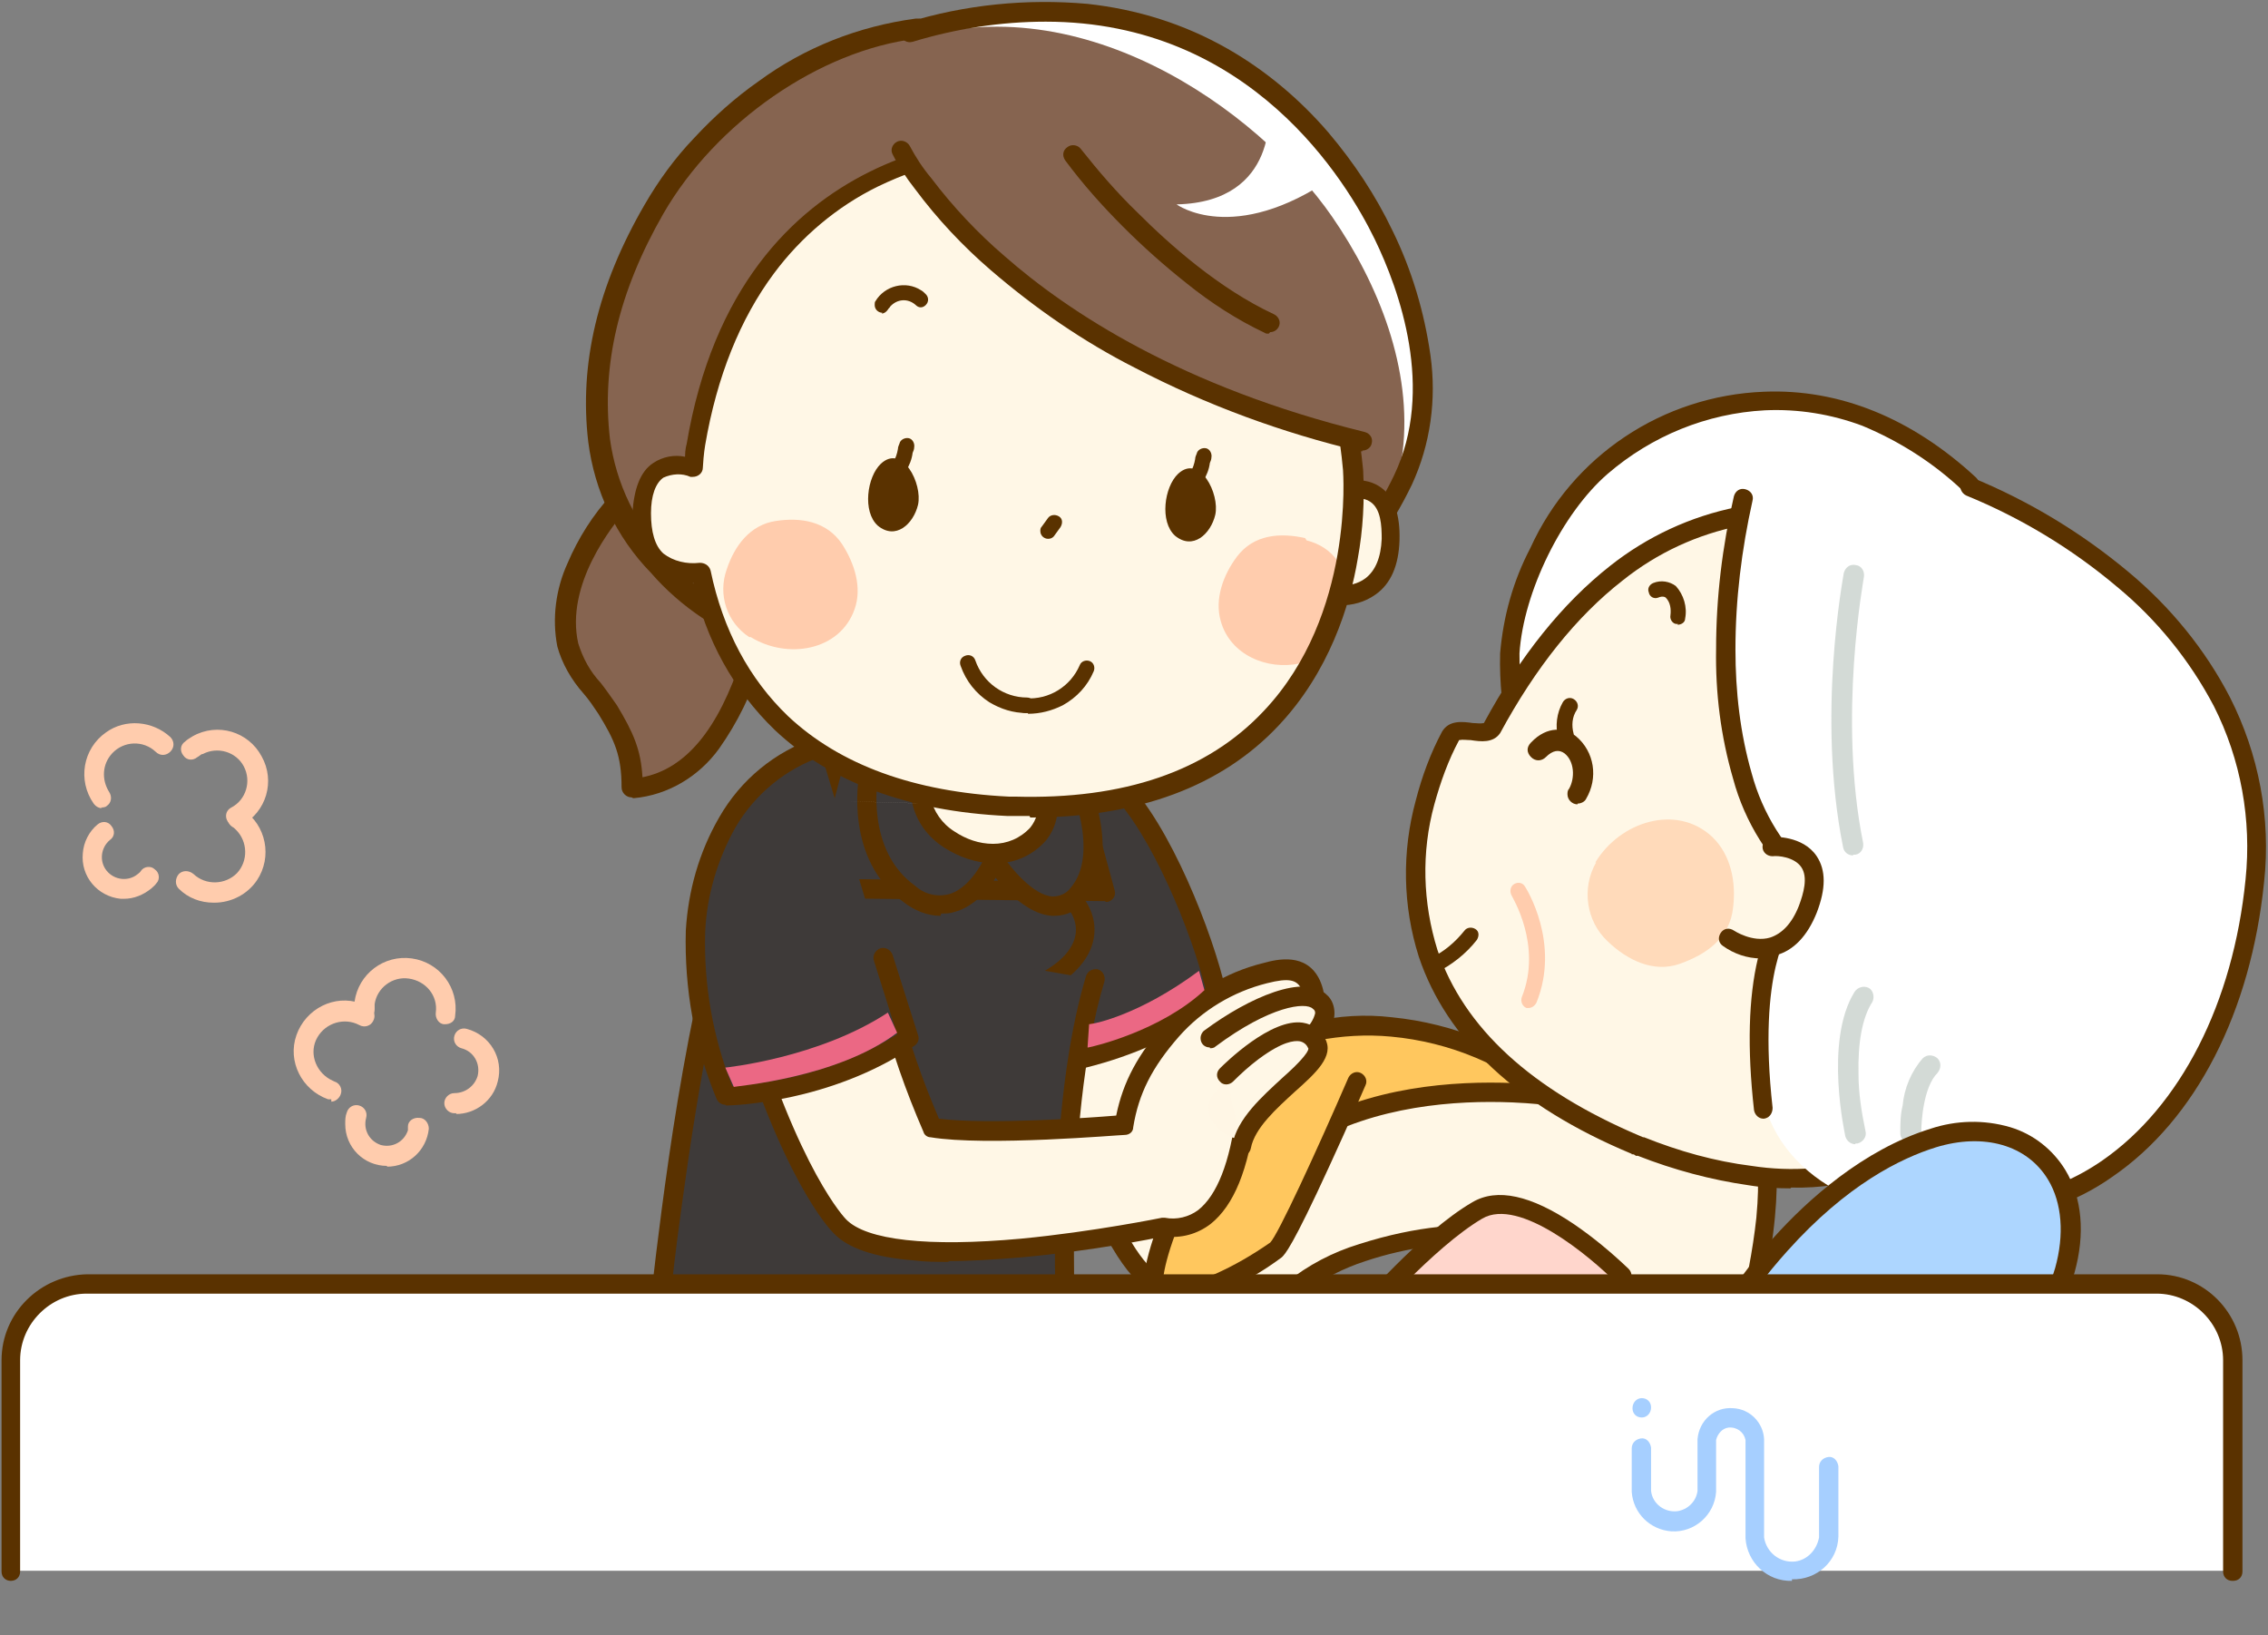 <svg xmlns="http://www.w3.org/2000/svg" id="_レイヤー_1" data-name="レイヤー_1" version="1.1" viewBox="0 0 293 211.2"><rect x="0" y="0" width="293" height="211.2" fill="#808080" stroke="none"/><defs><clipPath id="clippath"><path d="M236.6 73h4.2v37.6h-4.2z" class="st10"/></clipPath><clipPath id="clippath-1"><path d="M237.5 127.5h4.6v20.3h-4.6z" class="st10"/></clipPath><clipPath id="clippath-2"><path d="M245.5 136.4h5.1v11.4h-5.1z" class="st10"/></clipPath><clipPath id="clippath-3"><path d="m55.944 130.083 4.98-142.613 142.614 4.98-4.98 142.613z" class="st10"/></clipPath><clipPath id="clippath-4"><path d="M56.88 130.084 61.86-12.53l142.612 4.98-4.98 142.613z" class="st10"/></clipPath><clipPath id="clippath-5"><path d="M56.88 130.084 61.86-12.53l142.612 4.98-4.98 142.613z" class="st10"/></clipPath><clipPath id="clippath-6"><path d="M61.538 132.488 66.501-9.626l142.113 4.963-4.963 142.113z" class="st10"/></clipPath><clipPath id="clippath-7"><path d="M61.02 132.487 65.984-9.626l142.114 4.963-4.963 142.113z" class="st10"/></clipPath><clipPath id="clippath-8"><path d="M59.672 132.387 64.634-9.727l142.114 4.963-4.963 142.113z" class="st10"/></clipPath><clipPath id="clippath-9"><path d="M61.02 132.487 65.984-9.626l142.114 4.963-4.963 142.113z" class="st10"/></clipPath><clipPath id="clippath-10"><path d="m58.432 129.153 4.98-142.613 142.613 4.98-4.98 142.613z" class="st10"/></clipPath><clipPath id="clippath-11"><path d="m58.432 129.153 4.98-142.613 142.613 4.98-4.98 142.613z" class="st10"/></clipPath><style>.st0{fill:#fff6e5}.st3{fill:#3e3a39}.st7{fill:#fff}.st8{fill:#eb6884}.st10{fill:none}.st13{fill:#866450}.st14{fill:#fff7e6}.st20{fill:#5a3200}.st21{fill:#a8b5ad}.st22{fill:#ffccad}.st25{fill:#ffc75e}.st26{opacity:.5}.st27{fill:#a6cfff}</style></defs><path d="M134.5 132.3s6.7 28 14.3 33.3l15.5-15.7S153 137.7 150 125.6" class="st14"/><path d="M148.9 166.8c-.3 0-.5 0-.7-.2-3.4-2.4-6.9-8.8-10.5-19.2-2.6-7.6-4.3-14.7-4.3-14.8-.2-.7.2-1.3.9-1.5.7-.2 1.3.2 1.5.9 1.8 7.3 7.4 26.6 13 31.9l13.9-14.1c-1.9-2.2-3.7-4.5-5.4-6.9-4.3-6.2-7.2-11.9-8.5-17-.2-.7.2-1.3.9-1.5.7-.2 1.3.2 1.5.9 2.9 11.6 13.9 23.6 14 23.7.4.5.4 1.2 0 1.7l-15.5 15.7c-.2.2-.5.4-.9.4" class="st20"/><path d="M169.8 133.1s15.9-4.4 31.3 8.4-22.5 11.7-22.5 11.7" class="st25"/><path d="M181 154.5h-2.4c-.7 0-1.2-.6-1.2-1.2 0-.7.6-1.2 1.2-1.2 4 0 8 0 12-.4 10.5-1 12.4-3.2 12.8-4.1.6-1.6-1.7-3.8-3.1-5-5.8-5-13-8-20.6-8.7-3.2-.3-6.4-.1-9.5.5-.7.2-1.3-.2-1.5-.9-.2-.6.2-1.3.8-1.5 3.4-.8 6.9-1 10.3-.6 8.1.8 15.9 4 22.1 9.3 3.5 2.9 4.7 5.4 3.9 7.7-1.1 3-6 4.9-14.9 5.7-3.9.4-7.6.4-9.9.4" class="st20"/><path d="M209.7 143.1s-24-6.7-41.3 3.6c-15.1 9.1-17 20.6-17 20.6l8.6 8.2s3.6-9.9 16-13.9c15-4.9 23.8-.9 23.8-.9" class="st14"/><path d="M160 176.8c-.3 0-.6-.1-.9-.3l-8.6-8.2c-.3-.3-.4-.7-.4-1.1.6-2.6 1.6-5.1 3-7.3 3.6-5.9 8.6-10.7 14.6-14.1 9.2-5.5 20.2-6.2 27.8-5.9 4.9.2 9.7.9 14.4 2.1.7.2 1.1.8.9 1.5-.2.7-.8 1.1-1.5.9-4.6-1.1-9.2-1.8-13.9-2-7.3-.3-17.7.4-26.4 5.5-5.6 3.2-10.3 7.7-13.7 13.2-1.1 1.9-2 3.9-2.6 6l6.8 6.6c3.4-6.3 9.2-10.9 16.1-13 15.3-4.9 24.3-1 24.7-.9.6.3.9 1 .6 1.6-.3.6-1 .9-1.6.6-1.9-.7-4-1.1-6-1.3-5.7-.4-11.5.4-16.9 2.2-11.7 3.8-15.2 13.1-15.3 13.2-.2.5-.6.8-1.2.8" class="st20"/><path d="M226.2 150.5s2.5 10.6-4.2 33.5l-42.1-13s16.9-13.6 27.4-26.4" class="st14"/><path d="M228.2 149.5s2.1 9-6.3 34.5l-45.1-13.9s6.1-3.9 15.9-13.2" class="st14"/><path d="M221.9 185.2h-.4l-45.1-13.9c-.6-.2-1-.9-.8-1.5 0-.3.3-.5.5-.7 0 0 6.1-3.9 15.7-13.1.5-.5 1.3-.5 1.7 0 .5.5.5 1.3 0 1.7-4.4 4.3-9.1 8.3-14 11.9l41.5 12.8c2.3-7 5-16.7 5.9-25.1.5-5.3 0-7.5 0-7.6-.2-.7.3-1.3.9-1.5s1.3.3 1.5.9c0 .4 2.1 9.6-6.3 35.1-.2.5-.6.8-1.2.8" class="st20"/><path d="M133.7 196.6c3.2-28.7 2.6-36.1 1.9-42.6l.2-.2h-.2l-.2-2.2-3.6 2.2H97.5s-1.2 20.8-1.1 42.8" class="st7"/><path d="M133.7 197.8h-.1c-.7 0-1.2-.7-1.1-1.4 3.3-29.6 2.6-36.6 1.9-42.3v-.5l-2 1.2c-.2.1-.4.2-.6.2H98.7c-.2 4.7-1.1 22.8-1 41.5 0 .7-.5 1.2-1.2 1.2s-1.2-.5-1.2-1.2c-.2-21.7 1.1-42.7 1.1-42.9 0-.6.6-1.2 1.2-1.2h33.9l3.3-2c.6-.3 1.3-.2 1.7.4 0 .2.1.3.2.5l.2 1.5c.3.4.4.9.1 1.3.6 5.7 1.3 13.3-2 42.4 0 .6-.6 1.1-1.2 1.1" class="st20"/><path d="M122.5 100.5c8.1-6.4 14.3-6.4 21.9 1.2 5.4 5.3 11 19 12.7 26.7 0 0-7.5 7.1-22.5 9.3l-4.1-10.2" class="st3"/><path d="M134.6 139c-.5 0-1-.3-1.1-.8l-4.1-10.2c-.3-.6 0-1.3.7-1.6s1.3 0 1.6.7l3.7 9.3c11.7-2 18.5-6.9 20.4-8.4-1.8-7.6-7.2-20.5-12.2-25.4-3.7-3.6-6.8-5.3-10-5.5-3.1-.1-6.4 1.3-10.3 4.4-.5.4-1.3.3-1.7-.2-.4-.5-.3-1.3.2-1.7 8.8-6.9 15.6-6.6 23.6 1.2 5.7 5.6 11.3 19.7 13 27.3 0 .4 0 .9-.4 1.2-.3.3-7.9 7.4-23.2 9.7h-.2" class="st20"/><path d="M105.2 120.1c0 5.2 7.8 9.4 17.5 9.4s17.5-4.2 17.5-9.4-7.8-9.4-17.5-9.4-17.5 4.2-17.5 9.4" class="st3"/><path d="M122.7 130.7c-10.5 0-18.7-4.7-18.7-10.6s8.2-10.6 18.7-10.6 18.7 4.7 18.7 10.6-8.2 10.6-18.7 10.6m0-18.8c-8.8 0-16.3 3.8-16.3 8.2s7.5 8.2 16.3 8.2 16.3-3.8 16.3-8.2-7.5-8.2-16.3-8.2" class="st20"/><path d="M142.8 115.2 135.4 88h-24.7l-7 26.7 39.1.4Z" class="st3"/><path d="m142.8 116.4-39.1-.4c-.7 0-1.2-.6-1.2-1.2v-.3l7-26.7c.1-.5.6-.9 1.2-.9h24.7c.6 0 1 .4 1.2.9L144 115c.2.7-.2 1.3-.9 1.5h-.3m-37.6-3 35.9.4-6.7-24.7h-22.9l-6.4 24.3Z" class="st20"/><path d="M141.3 126.5c-5.8 19.3-3.6 49-3.6 49s-22 1.8-52.4-8.6c0 0 3.1-29.6 8.5-48.7" class="st3"/><path d="M133.5 176.8c-2.5 0-6.1-.1-10.6-.5-12.9-1.2-25.6-4-37.9-8.2-.5-.2-.9-.7-.8-1.3 0 0 .8-7.5 2.2-17.2 1.3-9 3.5-21.7 6.3-31.7.2-.7.8-1.1 1.5-.9s1.1.8.9 1.5c-2.7 9.8-4.9 22.5-6.2 31.4-1.1 7.6-1.9 13.8-2.1 16.2 11.8 4 23.9 6.6 36.3 7.8 4.5.4 9 .6 13.5.4-.1-2.5-.4-8.7-.3-16.1.3-16.4 2.3-26.5 4-32.1.2-.7.9-1 1.5-.9.7.2 1 .9.9 1.5-5.7 18.9-3.6 48.2-3.5 48.5 0 .7-.4 1.3-1.1 1.3-.1 0-1.7.1-4.4.1" class="st20"/><path d="m123.2 178.9-3.5 1.2-1.2 16.5" class="st7"/><path d="M118.5 197.8c-.7 0-1.2-.6-1.1-1.3l1.2-16.5c0-.5.4-.9.8-1.1l3.5-1.2c.6-.2 1.3.1 1.6.8.2.6-.1 1.3-.7 1.5l-2.7.9-1.2 15.7c0 .6-.6 1.1-1.2 1.1" class="st20"/><path d="M175.2 139.6s-8.7 20.2-10.4 21.7-13 8.1-15.5 5.8 8.1-28.6 20.8-32.2" class="st25"/><path d="M150.9 168.8c-.9 0-1.8-.2-2.4-.8-.9-.8-1-2.5-.3-5.3 2.1-8.8 11.1-26 21.6-29 .6-.2 1.3.2 1.5.8.2.6-.2 1.3-.8 1.5-6.8 1.9-13.2 11.2-16.9 19.2-2.9 6.2-3.6 10.2-3.3 11.1.4.2 2.2.3 6.6-1.7 2.5-1.1 4.9-2.5 7.2-4.1 1-1 5.9-11.6 10.1-21.3.3-.6 1-.9 1.6-.6.6.3.9 1 .6 1.6 0 0-2.2 5.1-4.6 10.3-4.9 10.7-5.8 11.5-6.2 11.9-2.4 1.8-5 3.3-7.8 4.5-1.6.8-3.3 1.4-5 1.8-.6.1-1.2.2-1.9.2" class="st20"/><path d="M209.5 164.7s-12.1-12.3-18.7-8.4-15 13.6-15 13.6" style="fill:#ffd6cc"/><path d="M175.8 171.2c-.7 0-1.2-.5-1.2-1.2 0-.3.1-.6.3-.8.4-.4 8.6-10 15.3-13.9 3.2-1.9 7.6-.9 13.1 2.8 2.5 1.7 4.9 3.7 7.1 5.8.5.5.5 1.3 0 1.7s-1.3.5-1.7 0c-3.2-3.2-12.4-11-17.2-8.2-6.3 3.7-14.6 13.3-14.7 13.4-.2.3-.6.4-.9.4" class="st20"/><path d="M95.6 129.8c6.7 22.7 12.9 28.7 12.9 28.7 7.1 7.4 42 0 42 0 5 .7 9.1-2.7 10.6-14.7.1-1.1.8-6.1 1.3-6.9 1.2-1.4 2.5-2.8 3.9-3.9 2-1.3 4.8-2.3 3.2-5.7-1.2-2.6-3.8-2.1-5.9-1.6-4.6 1.2-8.8 3.7-12 7.3-3.3 3.7-5.4 7.3-6.2 12.3 0 0-17.6 1.5-24.8.3-2.3-5.2-4.1-10.6-5.6-16.1" class="st14"/><path d="M122.7 163c-1.7 0-3.2 0-4.7-.2-5.1-.4-8.5-1.6-10.3-3.5-.5-.5-6.7-6.9-13.3-29.2-.2-.7.2-1.3.8-1.5.7-.2 1.3.2 1.5.8 6.5 22 12.6 28.1 12.6 28.1 2.6 2.7 10.6 3.6 22.6 2.5 9.4-.9 18.2-2.7 18.2-2.7h.4c1.5.3 3.1-.1 4.3-1 2.4-1.9 4.1-6.1 4.9-12.6.8-6.4 1.3-7.1 1.5-7.4 1.2-1.6 2.6-3 4.2-4.2.3-.2.6-.4.9-.5 2.1-1.3 2.7-1.9 1.9-3.7-.6-1.4-1.7-1.6-4.5-.9-4.4 1.1-8.4 3.5-11.4 6.9-3.5 4-5.2 7.4-5.9 11.7 0 .6-.5 1-1.1 1-.7 0-17.9 1.5-25.1.3-.4 0-.8-.3-.9-.7-2.3-5.3-4.2-10.7-5.6-16.3-.2-.7.2-1.3.9-1.5s1.3.2 1.5.9c1.3 5.2 3.1 10.3 5.2 15.2 6.3.8 19.3-.1 22.9-.4.9-4.4 2.8-7.9 6.4-12 3.3-3.8 7.7-6.5 12.6-7.7 1.8-.5 5.6-1.4 7.3 2.2 1.8 4-1.1 5.8-2.9 6.8-.3.2-.5.3-.8.5-1.3 1.1-2.5 2.3-3.5 3.6-.6 2.1-.9 4.2-1.1 6.3-.9 7.3-2.8 11.9-5.8 14.3-1.7 1.3-3.8 1.9-6 1.6-1.4.3-9.5 1.9-18.3 2.7-3.6.3-6.8.5-9.7.5" class="st20"/><path d="M169.3 134s3.1-2.7 1.2-4.6-8 .1-14.2 4.8" class="st14"/><path d="M156.3 135.3c-.7 0-1.2-.5-1.2-1.2 0-.4.2-.8.5-1 5.8-4.3 13-7.4 15.8-4.6.7.6 1 1.5 1 2.4 0 2.1-2 3.8-2.3 4-.5.4-1.3.4-1.7-.1-.4-.5-.4-1.3.1-1.7.7-.6 1.2-1.4 1.4-2.2 0-.2 0-.4-.3-.6-.9-.9-5.5-.4-12.6 4.9-.2.2-.5.2-.7.2" class="st20"/><path d="M161.7 142.3c-1.3.8-3 .4-3.8-.8v-.1c-.9-1.3-.5-3.1.8-4.1 1.3-.8 3-.4 3.8.8v.1c.9 1.3.5 3.1-.8 4.1" class="st0"/><path d="M160.9 146.8c-1.3.9-3.4-.6-4.3-2-.9-1.3-.5-3.1.8-4.1 1.3-.8 3-.4 3.8.8v.1c.9 1.4.9 4.3-.4 5.1" class="st0"/><path d="M158.4 138.9s9-9.2 11.7-4.1c1.5 2.9-8.6 7.4-9.7 13.3" class="st14"/><path d="M160.4 149.3h-.2c-.7-.1-1.1-.8-1-1.4.6-3.4 3.9-6.3 6.5-8.7 1-.9 2-1.8 2.8-2.8.5-.6.6-1 .5-1-.2-.5-.6-.8-1.1-.9-.7-.1-2.2 0-5.3 2.3-1.2.9-2.3 1.9-3.3 2.9-.5.5-1.3.5-1.7 0-.5-.5-.5-1.2 0-1.7.7-.7 6.6-6.5 10.7-5.9 1.3.2 2.4 1 2.9 2.1 1.2 2.2-1.2 4.4-3.9 6.8-2.4 2.2-5.2 4.7-5.7 7.3-.1.6-.6 1-1.2 1M202.4 96c-.4 0-.8-.2-.9-.6-.6-1.5-.6-3.1 0-4.6.2-.5.7-.8 1.2-.7.5.2.8.7.7 1.2-.4 1.1-.4 2.2 0 3.3.2.5 0 1.1-.5 1.3h-.4" class="st20"/><path d="M204.8 103.4c-.7 0-1.2-.5-1.2-1.2v-.4c.8-2.2-.1-4.1-1.1-4.6-.9-.4-1.7.6-2.1 1.3-.3.6-1.1.8-1.7.5-.6-.3-.8-1.1-.5-1.7v-.1c1.6-2.7 3.8-2.9 5.3-2.2 2.1 1 3.6 4.2 2.4 7.6-.2.5-.6.8-1.2.8" class="st20"/><path d="M186.1 125.1c6.5 0 6.5-8 6.5-8l-9.2-3.7" class="st7"/><path d="M186.1 126.1c-.6 0-1.1-.5-1.1-1.1s.5-1.1 1.1-1.1c4.4 0 5.2-4.4 5.4-6.2l-8.5-3.4c-.5-.2-.8-.8-.6-1.4.2-.5.8-.8 1.4-.6l9.2 3.7c.4.2.7.6.7 1 0 1.5-.4 3-.9 4.4-1 2.8-3.7 4.7-6.7 4.6Z" class="st20"/><path d="M257.7 69.2c-.9 2.1-4.1 2.8-7.1 1.5s-4.7-4-3.8-6.2 4.1-2.8 7.1-1.5c3 1.3 4.7 4 3.8 6.2" class="st7"/><path d="M254.3 62.5c-17.8-16.6-37-11.3-47.6-2.2-6.1 5.3-11.3 15.8-11.8 24.1 0 3.6.3 7.2 1.1 10.8.4 2.6 1.2 5.1 2.6 7.4 1.3 1.9 3.9 3 4.8 5" class="st7"/><path d="M255.5 63.2c-16.3-16-34.6-10.4-44.7-1.1-5.9 5.4-11 16-11.6 24.2-.2 3.6 0 7.1.8 10.6.3 2.5 1 5 2.2 7.2 1.2 1.9 3.6 2.9 4.4 4.9" class="st7"/><path d="M203.4 108.8c-.5 0-.9-.3-1.1-.7-.6-.9-1.3-1.7-2.2-2.3-1-.7-1.8-1.6-2.5-2.5-1.4-2.4-2.3-5-2.7-7.8-.8-3.6-1.2-7.3-1.1-11.1.4-4.8 1.7-9.4 3.9-13.6 5.4-11.9 17.1-19.7 30.2-20.2 9.7-.4 19.1 3.4 27.4 11.1.5.5.5 1.2 0 1.7s-1.2.5-1.7 0c-3.8-3.6-8.2-6.4-13-8.4-4-1.5-8.3-2.2-12.6-2-7.5.4-14.6 3.3-20.3 8.2-5.9 5.1-10.9 15.3-11.4 23.2 0 3.5.3 7 1.1 10.4.3 2.4 1.1 4.8 2.4 6.9.6.8 1.3 1.4 2 2 1.2.8 2.2 1.9 2.9 3.2.3.6 0 1.3-.6 1.6-.2 0-.3.1-.5.1" class="st20"/><path d="M214.5 57.8s-3.8 9.9 7.3 13c0 0-7.2 3-16.1-7.2" class="st7"/><path d="M267.8 122.4c10.2-38.7-20.4-52.1-24.1-53.5-3.6-1.5-30.9-12.2-51.3 25.4-.9 1.3-4.4-.7-5.3.8 0 0-19.9 34.5 23.9 52.8h.4c0 .1.4.3.4.3 44.2 17.5 56-25.9 56-25.9" class="st14"/><path d="M231.3 153.5c-1.8 0-3.6-.1-5.4-.4-4.9-.7-9.7-2-14.3-3.8H211.3c0-.1-.3-.2-.3-.2h-.2s0-.1-.1-.1c-14.6-6.1-23.8-14.7-27.4-25.4-2.1-6.6-2.2-13.6-.4-20.2.8-3.1 1.9-6.1 3.4-8.9.9-1.5 2.6-1.3 4-1.1.5 0 .9.1 1.4 0 4.7-8.7 10.2-15.5 16.3-20.3 4.8-3.8 10.4-6.4 16.4-7.6 6.7-1.2 13.7-.5 20 2 3.7 1.5 35.3 15.2 24.8 55-1.1 3.5-2.5 6.8-4.3 10-2.8 5-7.8 12-15.7 16.4-.6.3-1.3.1-1.7-.5s-.1-1.3.5-1.7c7.3-4.1 12-10.7 14.7-15.4 1.7-3 3.1-6.2 4.1-9.5 2.3-8.7 2.6-16.7 1-23.9-1.3-5.8-3.9-11.2-7.6-15.7-4.5-5.4-10.2-9.7-16.7-12.4-5.9-2.4-12.4-3.1-18.6-1.9-5.6 1.1-10.8 3.5-15.3 7.1-5.9 4.6-11.2 11.2-15.8 19.7-.9 1.3-2.5 1.1-3.8.9-.5 0-1-.1-1.5 0-1.4 2.6-2.4 5.4-3.2 8.3-1.7 6.2-1.5 12.7.4 18.8 3.4 10.1 12.2 18.1 26.1 24s.4.2.4.2h.2c4.5 1.8 9.1 3.1 13.9 3.7 5.2.8 10.4.4 15.4-1.2.6-.2 1.3.1 1.6.7.2.6-.1 1.3-.7 1.6-3.6 1.2-7.4 1.8-11.2 1.7m-43.1-57.9" class="st20"/><path d="M206.2 111.4c-1.9 3.3-1.3 7.6 1.5 10.2 2.5 2.4 5.9 4.1 9.3 2.9 3.4-1.2 6.5-3.3 6.9-7.3.4-3.3-.3-6.8-2.7-9.1-4.6-4.3-11.9-2-15.1 3.3" style="fill:#ffdaba"/><path d="M254.1 63.1s43.3 17.4 37 52.6c-9 50.7-57.1 48.4-63.1 27.1 0 0-1.6-19 3.5-27.2" class="st7"/><path d="M225.2 60.7s-7.1 39.6 15.6 57.6c0 0 18.9-25.7 16.4-40.7s-32.1-16.9-32.1-16.9" class="st7"/><path d="M225.2 64.4s-8.9 35.2 8.6 49.7" class="st7"/><path d="M233.8 115.4c-.3 0-.6-.1-.8-.3-4.4-3.8-7.6-8.9-9.1-14.5-1.6-5.5-2.3-11.1-2.2-16.8 0-6.6.8-13.2 2.3-19.7.2-.7.8-1.1 1.5-.9.7.2 1.1.8.9 1.5-1.4 6.3-2.2 12.7-2.2 19.2 0 5.4.6 10.8 2.1 16 1.4 5.2 4.3 9.8 8.3 13.3.5.4.6 1.2.2 1.7-.2.3-.6.4-.9.4M227.8 144.5c-.6 0-1.1-.5-1.2-1.1-.9-8-.7-14.6.5-19.6 1-3.8 2.3-5.3 2.4-5.5l1.8 1.7s-4.3 5.2-2.3 23.1c0 .7-.4 1.3-1.1 1.4h-.1M256.8 157.3c-2.2 0-4.4-.3-6.6-.9-.7-.2-1-.8-.9-1.5.2-.7.8-1 1.5-.9 6.9 1.8 14.3.4 20.8-4.1 10.1-7 16.9-20.3 18.5-36.3.8-7.7-.6-15.5-4.1-22.4-3.1-5.9-7.4-11.2-12.5-15.4-5.8-4.9-12.4-8.9-19.5-11.8-.6-.3-.9-1-.7-1.6.2-.6.9-.9 1.5-.7 7.3 3 14.1 7.1 20.2 12.2 5.4 4.5 9.9 10 13.1 16.2 3.7 7.3 5.3 15.6 4.4 23.8-1.7 16.8-8.8 30.7-19.6 38.1-4.8 3.4-10.4 5.3-16.3 5.3" class="st20"/><g class="st26"><path d="M239.4 110.5c-.6 0-1.2-.4-1.3-1.1-3.4-16.9 0-34.7.1-35.4.2-.7.8-1.2 1.6-1 .7.1 1.1.8 1 1.5 0 .2-3.4 18.1-.1 34.4.1.7-.3 1.4-1 1.5h-.3" class="st21" style="clip-path:url(#clippath)"/></g><path d="M229 109.4s8.1-.4 4.6 8.1-10.3 3.7-10.3 3.7" class="st14"/><path d="M227.5 123.8c-1.8 0-3.5-.6-4.9-1.6-.6-.4-.7-1.1-.3-1.7.4-.6 1.1-.7 1.7-.3 0 0 2.4 1.6 4.7.9 1.5-.5 2.8-1.8 3.7-4.1.6-1.6 1.2-3.7.3-5-.9-1.3-3-1.5-3.7-1.4-.7 0-1.3-.5-1.3-1.2s.5-1.3 1.2-1.3c.2 0 4-.2 5.8 2.5 1.2 1.8 1.2 4.2 0 7.3-1.2 3-3 4.9-5.3 5.5-.6.2-1.3.3-1.9.3M216.8 80.6h-.2c-.5 0-.9-.6-.8-1.1.1-.8 0-1.7-.6-2.3 0 0-.3-.3-1 0-.5.2-1.1-.1-1.2-.7-.2-.5.1-1 .6-1.2 1-.4 2.1-.2 2.9.4 1 1.1 1.5 2.7 1.2 4.2 0 .5-.5.8-1 .8" class="st20"/><g class="st26"><path d="M239.7 147.8c-.6 0-1.1-.4-1.3-1 0-.1-2.8-12.3 1.2-18.7.4-.6 1.2-.8 1.8-.5s.8 1.2.5 1.8c-1.3 2-1.9 5.2-1.8 9.4 0 2.4.4 4.9.9 7.3.2.7-.3 1.4-1 1.6h-.3" class="st21" style="clip-path:url(#clippath-1)"/></g><g class="st26"><path d="M246.8 147.7c-.7 0-1.3-.6-1.3-1.3 0-1.2 0-2.4.3-3.6.2-2.2 1.1-4.4 2.6-6.1.5-.5 1.3-.5 1.9 0 .5.5.5 1.3 0 1.9-1.8 1.8-2.1 6.2-2.1 7.8 0 .7-.6 1.3-1.3 1.3" class="st21" style="clip-path:url(#clippath-2)"/></g><path d="M190.1 120.8c-1.3 1.7-3 3.1-4.9 4" class="st14"/><path d="M185.1 125.7c-.5 0-1-.4-1-1 0-.4.2-.8.6-.9 1.8-.8 3.3-2.1 4.5-3.6.3-.4.9-.5 1.4-.2s.5.9.2 1.4c-1.4 1.8-3.3 3.3-5.4 4.3h-.4" class="st20"/><path d="M197.6 130.2h-.4c-.5-.2-.8-.8-.6-1.4 2.7-6.7-1.3-13-1.3-13.1-.3-.5-.2-1.2.3-1.5.5-.3 1.1-.2 1.4.3.2.3 4.6 7.3 1.5 15-.2.4-.6.7-1 .7" class="st22"/><path d="M203 95.7c-.5 0-.9-.3-1-.8-.1-.8 0-1.7.2-2.5 0-.2 0-.5.1-.7 0-.5.6-.9 1.1-.8.5 0 .9.6.8 1.1 0 .2 0 .5-.1.7-.2.6-.2 1.2-.2 1.7.1.5-.2 1.1-.8 1.2h-.2" class="st20"/><path d="M202.4 102.7c-2.9.8-4.1-2.1-3.6-4.6.5-2.7 5.1-6.4 6.6-2.8 1 2.3-.3 6.7-2.9 7.4" class="st20"/><path d="M105.8 96.4c-10.9 3.6-15.4 14.4-16 23.8-.2 7.3 1.1 14.5 3.9 21.2 0 0 12.9-.1 23.6-7.5l-3.3-10.4" class="st3"/><path d="M93.7 142.7c-.5 0-.9-.3-1.1-.7-2.9-6.9-4.2-14.3-4-21.8.3-5.1 1.7-10.1 4.3-14.6 2.8-4.9 7.2-8.5 12.5-10.3.6-.2 1.3.1 1.6.8.2.6-.1 1.3-.8 1.6-4.7 1.6-8.7 4.9-11.2 9.2-2.3 4.1-3.7 8.8-3.9 13.5-.2 6.8 1 13.6 3.5 19.9 2.9-.2 12.8-1.2 21.3-6.7l-3-9.5c-.2-.6.1-1.3.8-1.6.6-.2 1.3.1 1.6.8l3.3 10.4c.2.5 0 1.1-.5 1.4-10.9 7.4-23.7 7.7-24.3 7.7" class="st20"/><path d="M112.2 100.4s-1.8 10 5.3 15.1 11-4.3 11-4.3" class="st3"/><path d="M121.5 118.3c-1.7 0-3.4-.7-4.8-1.8-7.6-5.5-5.8-15.9-5.7-16.4.1-.7.8-1.1 1.4-1 .6.1 1.1.7 1 1.4 0 .1-1.6 9.3 4.8 13.9 1.2 1.1 2.8 1.5 4.4 1.1 2.9-.8 4.7-4.9 4.7-4.9.3-.6 1-.9 1.6-.7.6.3.9 1 .7 1.6 0 .2-2.2 5.2-6.3 6.3-.6.2-1.1.2-1.7.2" class="st20"/><path d="M139.1 100.4s4.6 10 0 15.1-10.7-4.3-10.7-4.3" class="st3"/><path d="M136.2 118.3h-.3c-4.2-.3-7.9-5.7-8.3-6.3-.4-.6-.2-1.3.3-1.7.6-.4 1.3-.2 1.7.3.9 1.4 3.9 5.1 6.4 5.2.9 0 1.8-.4 2.3-1.1 3.9-4.5-.2-13.7-.3-13.8-.3-.6 0-1.3.7-1.6.6-.3 1.3 0 1.6.6.2.4 4.8 10.8-.1 16.5-1 1.2-2.4 1.9-4 1.9" class="st20"/><path d="M119 103.2c-.8-4.5 4.4-8.2 6.7-8.2s8.8 3.7 9.5 8.2-3.3 7.1-6.9 7.1-8.5-2.5-9.3-7.1" class="st14"/><path d="M128.4 111.5c-2.3 0-4.5-.8-6.4-2-2.2-1.4-3.7-3.5-4.2-6-.3-2.2.4-4.5 1.9-6.2 1.7-2 4.2-3.5 6-3.5 2.7 0 9.8 3.9 10.8 9.2.4 2-.1 4-1.4 5.6-1.7 1.9-4.1 3-6.7 2.9m-2.7-15.3c-1.6.4-3.1 1.3-4.1 2.6-1.1 1.1-1.6 2.7-1.4 4.2.4 1.8 1.5 3.4 3.1 4.4 1.5 1 3.2 1.6 5 1.6 1.8 0 3.5-.7 4.8-2.1.8-1 1.2-2.3.9-3.6-.7-4-6.6-7.2-8.3-7.2" class="st20"/><g style="clip-path:url(#clippath-3)"><path d="M79.9 64.7c-4.2 4.8-8.1 11.9-6.6 18.5.7 3.4 3.4 5.5 5.1 8.4 2.2 3.6 3.2 5.8 3.2 10.2 8.9-.7 13-9.5 15.3-16.5" class="st13"/><path d="M81.6 103c-.7 0-1.3-.6-1.3-1.3 0-4.1-.9-6.1-3-9.5-.6-.9-1.2-1.8-1.9-2.6-1.6-1.8-2.8-3.9-3.4-6.1-.7-3.6-.2-7.4 1.3-10.7 1.4-3.3 3.3-6.3 5.7-8.9.5-.5 1.3-.6 1.9 0 .5.5.6 1.3.1 1.8-1.9 2.2-8 9.8-6.3 17.4.6 1.9 1.5 3.6 2.9 5.1.7.9 1.4 1.9 2.1 2.9 2.1 3.5 3.1 5.7 3.3 9.3 5.6-1.1 9.8-6.2 12.8-15.4.2-.7.9-1.1 1.6-.9s1.1.9.9 1.6c-1.2 3.9-3 7.6-5.4 11-2.6 3.6-6.6 6-11 6.4h-.1Z" class="st20"/></g><g style="clip-path:url(#clippath-4)"><g style="clip-path:url(#clippath-5)"><path d="M119.5 3.3c22.8-7.8 44.6 5.7 54.2 18.8 6 8.2 12.1 20.9 10.9 30.9-.9 5.9-3.5 11.3-7.5 15.7-1.9 2.3-4.3 4.3-6.9 5.7-2.8 1.4-5.8 1.2-8.1 3.5" class="st7"/><path d="M99.4 80.7c-5.8.8-10.7-3.6-14.3-7.5-4.3-4.4-7-10.1-7.8-16.2-1.2-10.8 1.8-20.7 7.1-29.9 6.7-11.7 20.1-21.8 33.9-23.3 0 0 9 2.8 11.7 4.9" class="st13"/><path d="M98 82.1c-2.6 0-5.2-.9-7.3-2.3-2.4-1.6-4.7-3.6-6.6-5.8-4.5-4.6-7.3-10.6-8.1-16.9-1.2-10.1 1.2-20.2 7.3-30.7 1.8-3.1 3.9-6 6.4-8.6 2.5-2.7 5.3-5.2 8.3-7.3 6-4.4 12.9-7.1 20.3-8.1h.5s2.3.7 4.9 1.7c2.5.8 5 2 7.2 3.4.6.4.7 1.3.3 1.8-.4.6-1.3.7-1.8.3-2-1.5-8.4-3.7-11-4.6-12.5 1.5-25.9 10.8-32.7 22.6-5.8 10.1-8 19.6-6.9 29.1.8 5.8 3.4 11.2 7.5 15.4 3.4 3.7 7.9 7.8 13.2 7.1.7 0 1.4.4 1.5 1.1s-.4 1.4-1.1 1.5h-1.5Z" class="st20"/><path d="M116 5.7c22.9-8.4 46.5 8.4 56.1 22.3 6 8.7 10.4 19.7 9.1 30.4-.9 6.2-3.5 12-7.6 16.7-1.9 2.5-4.3 4.5-7 6.1-2.8 1.5-5.8 1.3-8.1 3.7" class="st13"/><path d="M155.2 85.9c-.7 0-1.3-.6-1.3-1.3 0-.7.5-1.2 1.1-1.3 10.7-1.3 20.5-12.3 25.1-21.9 5.3-11.1.7-23.9-2.5-30.5-3.6-7.4-16-28.1-42.5-28.1-5.8 0-11.6.9-17.2 2.6-.7.2-1.4-.2-1.6-.9-.2-.7.2-1.4.9-1.6C124.7.6 132.6-.2 140.5.5c6.4.7 12.5 2.6 18.1 5.8 4.9 2.8 9.3 6.5 13 10.8 3.3 3.9 6.1 8.1 8.3 12.7 2.5 5.1 4.1 10.5 4.9 16.1.8 5.7 0 11.5-2.4 16.7-2.7 5.6-6.3 10.6-10.8 14.9-5.2 4.9-10.8 7.9-16.3 8.5h-.2Z" class="st20"/></g></g><path d="M172.6 63.7s7.5-3.1 7.1 6-8.4 7.1-8.4 7.1" class="st14"/><path d="M173.2 78.2c-.7 0-1.5 0-2.2-.3-.7-.2-1-.9-.9-1.5.2-.6.8-1 1.5-.9 0 0 2.8.7 4.8-.8 1.3-1 2-2.7 2.1-5.1 0-1.7-.1-3.9-1.5-4.8-1.5-1-4 0-4 0-.6.3-1.3 0-1.6-.6-.3-.6 0-1.3.6-1.6.1 0 3.7-1.5 6.3.3 1.8 1.2 2.6 3.6 2.5 6.9-.1 3.2-1.1 5.6-3.1 7-1.4 1-3 1.4-4.6 1.4" class="st20"/><path d="M90.4 60.8s-7.2-3.7-7.5 5.5 7.9 7.6 7.9 7.6" class="st14"/><path d="M89.9 57.5c6.6-39.5 40-39.1 44-38.9 4 .1 37.3 2.2 41 42 0 0 3.8 44.8-43.7 43.5s-.4 0-.4 0h-.4C82.9 101.8 90 57.5 90 57.5" class="st14"/><path d="M96.8 82.3c-2.9-1.9-4.1-5.5-2.9-8.8 1-3 3-5.7 6.3-6.2 3.2-.5 6.6 0 8.6 3 1.6 2.5 2.6 5.6 1.6 8.4-1.9 5.4-8.7 6.5-13.4 3.6M168.8 69.8c1.6.4 3.1 1.3 4 2.7.6.6.9 1.4.9 2.3 0 .9-.5 1.8-.6 2.6-.1.6 0 1.3-.2 1.9 0 .7-.3 1.3-.8 1.7l-.9.6c-.5.5-.8 1-1 1.6-.2.6-.4 1.2-.8 1.7-.4.4-.9.7-1.5.8-4.2.9-9-1.1-10.2-5.5-.8-2.8.3-5.9 2.1-8.3 2.2-2.9 5.6-3.1 8.8-2.4" class="st22"/><path d="M133 105.4h-2.9c-12.8-.6-22.9-4.4-30-11.1-5.3-5.1-9-11.8-10.5-19-2 0-4-.6-5.5-1.9-1.7-1.6-2.6-4-2.4-7.1s1-5.4 2.7-6.5c1.2-.8 2.7-1.1 4.1-.8 0-1 .2-1.6.2-1.6 6.8-40.5 41.2-40.1 45.2-39.9 7.5.4 14.7 2.5 21.2 6.3 5.4 3.2 10 7.6 13.4 13 4.2 6.5 6.7 14.6 7.6 23.9.2 3.9 0 7.7-.7 11.5-1 6-3.7 14.6-10.2 21.5-7.4 7.9-18.2 11.9-32.1 11.9m-2-2.7c14.1.4 24.9-3.3 32.2-11.1 11.7-12.4 10.2-30.9 10.2-31.1-.8-8.9-3.2-16.6-7.2-22.8-3.2-5-7.5-9.2-12.5-12.2-6.1-3.6-13-5.6-20-6-7.1-.2-14 1.3-20.4 4.4-5.3 2.6-9.9 6.5-13.4 11.2-4.4 5.9-7.4 13.4-8.9 22.2 0 0-.2 1.1-.3 2.9 0 .7-.6 1.2-1.3 1.2h-.3c-1.1-.5-2.4-.4-3.5.1-1 .7-1.6 2.3-1.6 4.6 0 2.4.5 4.2 1.6 5.2 1.3 1 3 1.4 4.7 1.2.6 0 1.2.3 1.4 1 1.6 7.7 5 14 10 18.8 6.7 6.3 16.3 9.8 28.5 10.4h.7" class="st20"/><path d="M135.4 69.6c-.5 0-1-.4-1-1 0-.2 0-.4.2-.6l.8-1.1c.3-.4.9-.5 1.4-.2s.5.9.2 1.4l-.8 1.1c-.2.3-.5.4-.8.4Z" class="st20" style="clip-path:url(#clippath-6)"/><g style="clip-path:url(#clippath-7)"><path d="M113.4 67.9c2.3 1.9 4.6-.2 5.2-2.7.6-2.7-2-7.9-4.8-5.3-1.8 1.7-2.4 6.2-.4 8" class="st20"/><path d="M116.2 61.3c-.5 0-1-.4-1-1 0-.2 0-.4.2-.6.3-.5.5-1.1.6-1.7 0-.2.1-.5.2-.7.1-.5.7-.8 1.2-.7.5.1.8.7.7 1.2 0 .2-.1.5-.2.7-.1.8-.4 1.6-.9 2.4-.2.3-.5.4-.8.4ZM151.8 69.2c2.3 1.9 4.6-.2 5.2-2.7.6-2.7-2-7.9-4.8-5.3-1.8 1.7-2.4 6.2-.4 8" class="st20"/><path d="M154.6 62.6c-.5 0-1-.4-1-1 0-.2 0-.4.2-.6.3-.5.5-1.1.6-1.7 0-.2.1-.5.2-.7.1-.5.7-.8 1.2-.7.5.1.8.7.7 1.2 0 .2-.1.5-.2.7-.1.8-.4 1.6-.9 2.4-.2.3-.5.4-.8.4Z" class="st20"/></g><g style="clip-path:url(#clippath-8)"><path d="M132.8 92.1h-.4c-.5 0-1-.5-.9-1 0-.5.5-1 1-.9 3 .2 5.8-1.5 7-4.3.2-.5.8-.7 1.3-.5.5.2.7.8.5 1.3-.8 1.9-2.2 3.4-4 4.4-1.4.7-2.9 1.1-4.5 1.1Z" class="st20"/><path d="M132.6 92.1c-1.7 0-3.3-.5-4.8-1.4-1.7-1.1-3-2.7-3.7-4.7-.2-.5 0-1.1.6-1.3.5-.2 1.1 0 1.3.6 1 2.9 3.7 4.8 6.7 4.8.5 0 1 .5 1 1s-.5 1-1 1Z" class="st20"/></g><g style="clip-path:url(#clippath-9)"><path d="M157 41.9c-.4 0-.7-.2-.9-.5-.6-1.2-2-1.6-3.1-1-.1 0-.3.1-.4.2-.4.3-1 .3-1.4-.2s-.3-1 .2-1.4c1.9-1.4 4.6-1.1 6 .8.2.2.3.4.4.6.3.5 0 1.1-.4 1.3-.1 0-.3.1-.5.1ZM114 40.4c-.5 0-1-.4-1-1 0-.2 0-.4.1-.5 1.2-2 3.9-2.7 5.9-1.4.2.1.4.3.6.5.4.4.4 1 0 1.4-.4.4-.9.4-1.3 0-1-.9-2.4-.8-3.3.2 0 .1-.2.2-.3.4-.2.3-.5.5-.8.5Z" class="st20"/></g><g style="clip-path:url(#clippath-10)"><g style="clip-path:url(#clippath-11)"><path d="M115.9 18.8s13.6 26.7 60.7 38.3c0 0-.5-21.3-14.7-37.3s-43.6-6.3-43.6-6.3" class="st13"/><path d="M176 58.3h-.3c-10.1-2.4-19.9-6-29.1-10.8-6.7-3.4-12.9-7.7-18.6-12.6-3.6-3.1-6.9-6.6-9.8-10.5-1.1-1.4-2.1-2.9-2.9-4.5-.3-.6 0-1.3.6-1.6.6-.3 1.3 0 1.6.5.8 1.5 1.7 2.9 2.8 4.2 2.8 3.7 6 7.1 9.5 10.1 8.2 7.2 22.9 16.9 46.5 22.7.7.2 1.1.8.9 1.5-.1.5-.6.9-1.2.9Z" class="st20"/><path d="M163.9 13.9s1.5 12.2-11.9 12.5c0 0 7.3 5.4 20.2-3.5" class="st7"/><path d="M163.9 43.1c-.2 0-.4 0-.5-.1-3.6-1.7-7-3.9-10.1-6.4-2.9-2.3-5.6-4.7-8.2-7.3-2.7-2.7-5.2-5.5-7.5-8.6-.4-.6-.3-1.3.3-1.7.5-.4 1.3-.3 1.7.2 2.3 2.9 4.7 5.7 7.4 8.3 4.1 4.1 10.5 9.8 17.6 13.1.6.3.9 1 .6 1.6-.2.4-.6.7-1.1.7Z" class="st20"/></g></g><path d="M222.4 170.7s10.8-18.6 27.2-23.7 26.8 13.2 6.4 33.4" style="fill:#add6ff"/><path d="M256.1 181.6c-.7 0-1.2-.6-1.2-1.2 0-.3.1-.6.4-.9 5.2-5.2 8.7-10.6 10.2-15.7 1.2-4.3.9-8.4-.9-11.4-2.7-4.5-8.3-6.1-14.5-4.2-4.5 1.4-11.5 4.8-19.2 13.4-2.7 3-5.2 6.3-7.3 9.8-.3.6-1.1.8-1.7.4-.6-.3-.8-1.1-.4-1.7 2.2-3.6 4.7-7 7.6-10.2 4.4-4.9 11.6-11.4 20.3-14.1 3.3-1.1 6.9-1.2 10.3-.2 3 .9 5.5 2.9 7.1 5.5 2.2 3.6 2.6 8.3 1.2 13.3-1.6 5.5-5.3 11.3-10.8 16.8-.2.2-.5.4-.9.4" class="st20"/><path d="M1.4 202.9v-27.3c0-5.4 4.4-9.8 9.8-9.8h267.4c5.4 0 9.8 4.4 9.8 9.8v27.3" class="st7"/><path d="M288.4 204.2c-.7 0-1.2-.5-1.2-1.2v-27.3c0-4.7-3.9-8.6-8.6-8.6H11.2c-4.7 0-8.6 3.9-8.6 8.6V203c0 .7-.5 1.2-1.2 1.2S.2 203.7.2 203v-27.3c0-6.1 5-11 11.1-11.1h267.4c6.1 0 11 5 11 11.1V203c0 .7-.5 1.2-1.2 1.2" class="st20"/><path d="M212.1 187v5.6c.2 2.3 2.3 4 4.6 3.8 2-.2 3.6-1.8 3.8-3.8v-6.7c.1-1.7 1.6-3 3.3-2.8 1.5.1 2.7 1.3 2.8 2.8v12.7c.1 2.5 2.2 4.4 4.7 4.3 2.5.1 4.6-1.8 4.7-4.3v-9.1" class="st7"/><path d="M231.5 204.2c-3.2.1-5.8-2.4-6-5.5V186c-.2-1-1.1-1.7-2.2-1.6-.8.1-1.4.8-1.6 1.6v6.7c-.2 3-2.8 5.3-5.8 5.1-2.7-.2-4.9-2.3-5.1-5.1v-5.6c0-.7.5-1.2 1.2-1.3s1.2.5 1.3 1.2v5.6c.2 1.7 1.8 2.8 3.4 2.6 1.3-.2 2.4-1.2 2.6-2.6v-6.7c.2-2.4 2.2-4.2 4.6-4 2.2.1 3.9 1.9 4 4v12.7c.3 1.9 2 3.3 4 3.1 1.6-.2 2.8-1.5 3.1-3.1v-9.1c0-.7.5-1.2 1.2-1.3s1.2.5 1.3 1.2v9.1c-.1 3.2-2.8 5.6-6 5.5" class="st27"/><path d="M212.1 181.9" class="st10"/><path d="M212.1 183.1c-.7 0-1.2-.5-1.2-1.2s.5-1.3 1.2-1.3 1.2.5 1.2 1.2-.5 1.3-1.2 1.3" class="st27"/><path d="M208.8 97.7c0 5-2.8 9.1-6.2 9.1s-6.2-4.1-6.2-9.1 2.8-9.1 6.2-9.1 6.2 4.1 6.2 9.1" class="st14"/><path d="M202.3 96.1c-.5 0-.9-.3-1-.8-.4-1.5-.2-3.2.6-4.6.3-.5.9-.7 1.4-.4.5.3.7.9.4 1.4-.6.9-.7 2-.4 3.1.1.6-.2 1.1-.7 1.3h-.3" class="st20"/><path d="M203.8 103.9c-.7 0-1.3-.6-1.3-1.3 0-.2 0-.5.2-.7.8-1.4.7-3.6-.6-4.6-.7-.5-1.5-.4-2.4.5-.5.5-1.3.6-1.9 0s-.6-1.3 0-1.9c2.1-2.2 4.4-1.9 5.8-.8 2.4 2 2.9 5.4 1.3 8.1-.2.4-.7.6-1.1.6" class="st20"/><path d="M27.6 116.6c-1.7 0-3.3-.6-4.5-1.8-.5-.5-.5-1.3 0-1.9.5-.5 1.3-.5 1.9 0 1.6 1.5 4.1 1.4 5.6-.1 1.5-1.6 1.4-4.1-.1-5.6-.2-.2-.3-.3-.5-.4-.6-.4-.8-1.2-.4-1.8s1.2-.8 1.8-.4c3 2 3.8 6.1 1.8 9.1-1.2 1.8-3.3 2.9-5.5 2.9" class="st22"/><path d="M30.5 106.7c-.7 0-1.3-.6-1.3-1.3 0-.5.3-.9.7-1.1 1.9-1 2.6-3.4 1.6-5.3s-3.4-2.6-5.3-1.6h-.1c-.2.1-.4.3-.6.4-.6.5-1.4.4-1.8-.2-.5-.6-.4-1.4.2-1.8.3-.3.7-.5 1-.7 3.2-1.8 7.2-.6 8.9 2.6 1.8 3.2.6 7.2-2.6 8.9-.2.1-.4.2-.6.2M13.2 104.4c-.4 0-.8-.2-1.1-.6-2.1-3-1.4-7.1 1.6-9.2 2.5-1.8 6-1.5 8.3.6.5.5.6 1.3 0 1.9-.5.5-1.3.6-1.9 0-1.6-1.5-4.1-1.4-5.6.2-1.3 1.4-1.4 3.4-.4 5 .4.6.3 1.4-.3 1.8-.2.2-.5.2-.8.2M16.1 116.1h-.5c-3-.3-5.2-2.9-4.9-5.9.1-1.4.8-2.8 1.9-3.7.6-.5 1.4-.4 1.8.2.5.6.4 1.4-.2 1.8-1.2 1-1.4 2.8-.4 4 1 1.2 2.8 1.4 4 .4.1-.1.3-.2.4-.4.4-.6 1.3-.7 1.8-.2.6.4.7 1.3.2 1.8-.2.3-.5.5-.7.7-1 .8-2.2 1.3-3.5 1.3M42.8 142h-.4c-3.4-1.2-5.3-4.9-4.1-8.3 1.2-3.4 4.9-5.3 8.3-4.1.4.1.7.3 1.1.5.6.3.9 1.1.5 1.8-.3.6-1.1.9-1.8.5-1.9-1-4.3-.3-5.4 1.6s-.3 4.3 1.6 5.4l.6.3c.7.2 1.1 1 .8 1.7-.2.5-.7.9-1.2.9M50 150.6c-3 0-5.4-2.4-5.4-5.4 0-.5 0-1 .2-1.5.2-.7.9-1.1 1.6-.9s1.1.9.9 1.6c-.4 1.5.4 3 1.9 3.5 1.5.4 3-.4 3.5-1.9v-.5c0-.7.7-1.2 1.5-1.1.7 0 1.2.7 1.2 1.4-.3 2.8-2.6 4.9-5.4 4.9M59 143.8h-.3c-.7 0-1.3-.6-1.3-1.3s.6-1.3 1.3-1.3c1.4 0 2.6-.9 3-2.2.4-1.6-.5-3.2-2.1-3.6-.7-.2-1.1-.9-.9-1.6.2-.7.9-1.1 1.6-.9 3 .8 4.8 3.8 4 6.8-.6 2.5-2.9 4.2-5.4 4.2" class="st22"/><path d="M57.6 132.3h-.2c-.7 0-1.2-.8-1.1-1.5.3-2.2-1.3-4.1-3.5-4.4-2.1-.3-4.1 1.2-4.4 3.3v.7c0 .7-.5 1.3-1.2 1.4-.7 0-1.3-.5-1.4-1.2v-1.2c.5-3.6 3.8-6.1 7.4-5.6 3.6.5 6.1 3.8 5.6 7.4 0 .7-.6 1.1-1.3 1.1" class="st22"/><path d="m94.8 140.4-1.1-2.5s12-1.2 21-7.1l1.2 2.6c-7.8 5.9-21 6.9-21.1 7M140.5 135.3l.2-3 .6-.1s5.8-1 13.6-6.8l.7 2.5c-5.7 5.3-14.4 7.3-15 7.4" class="st8"/></svg>